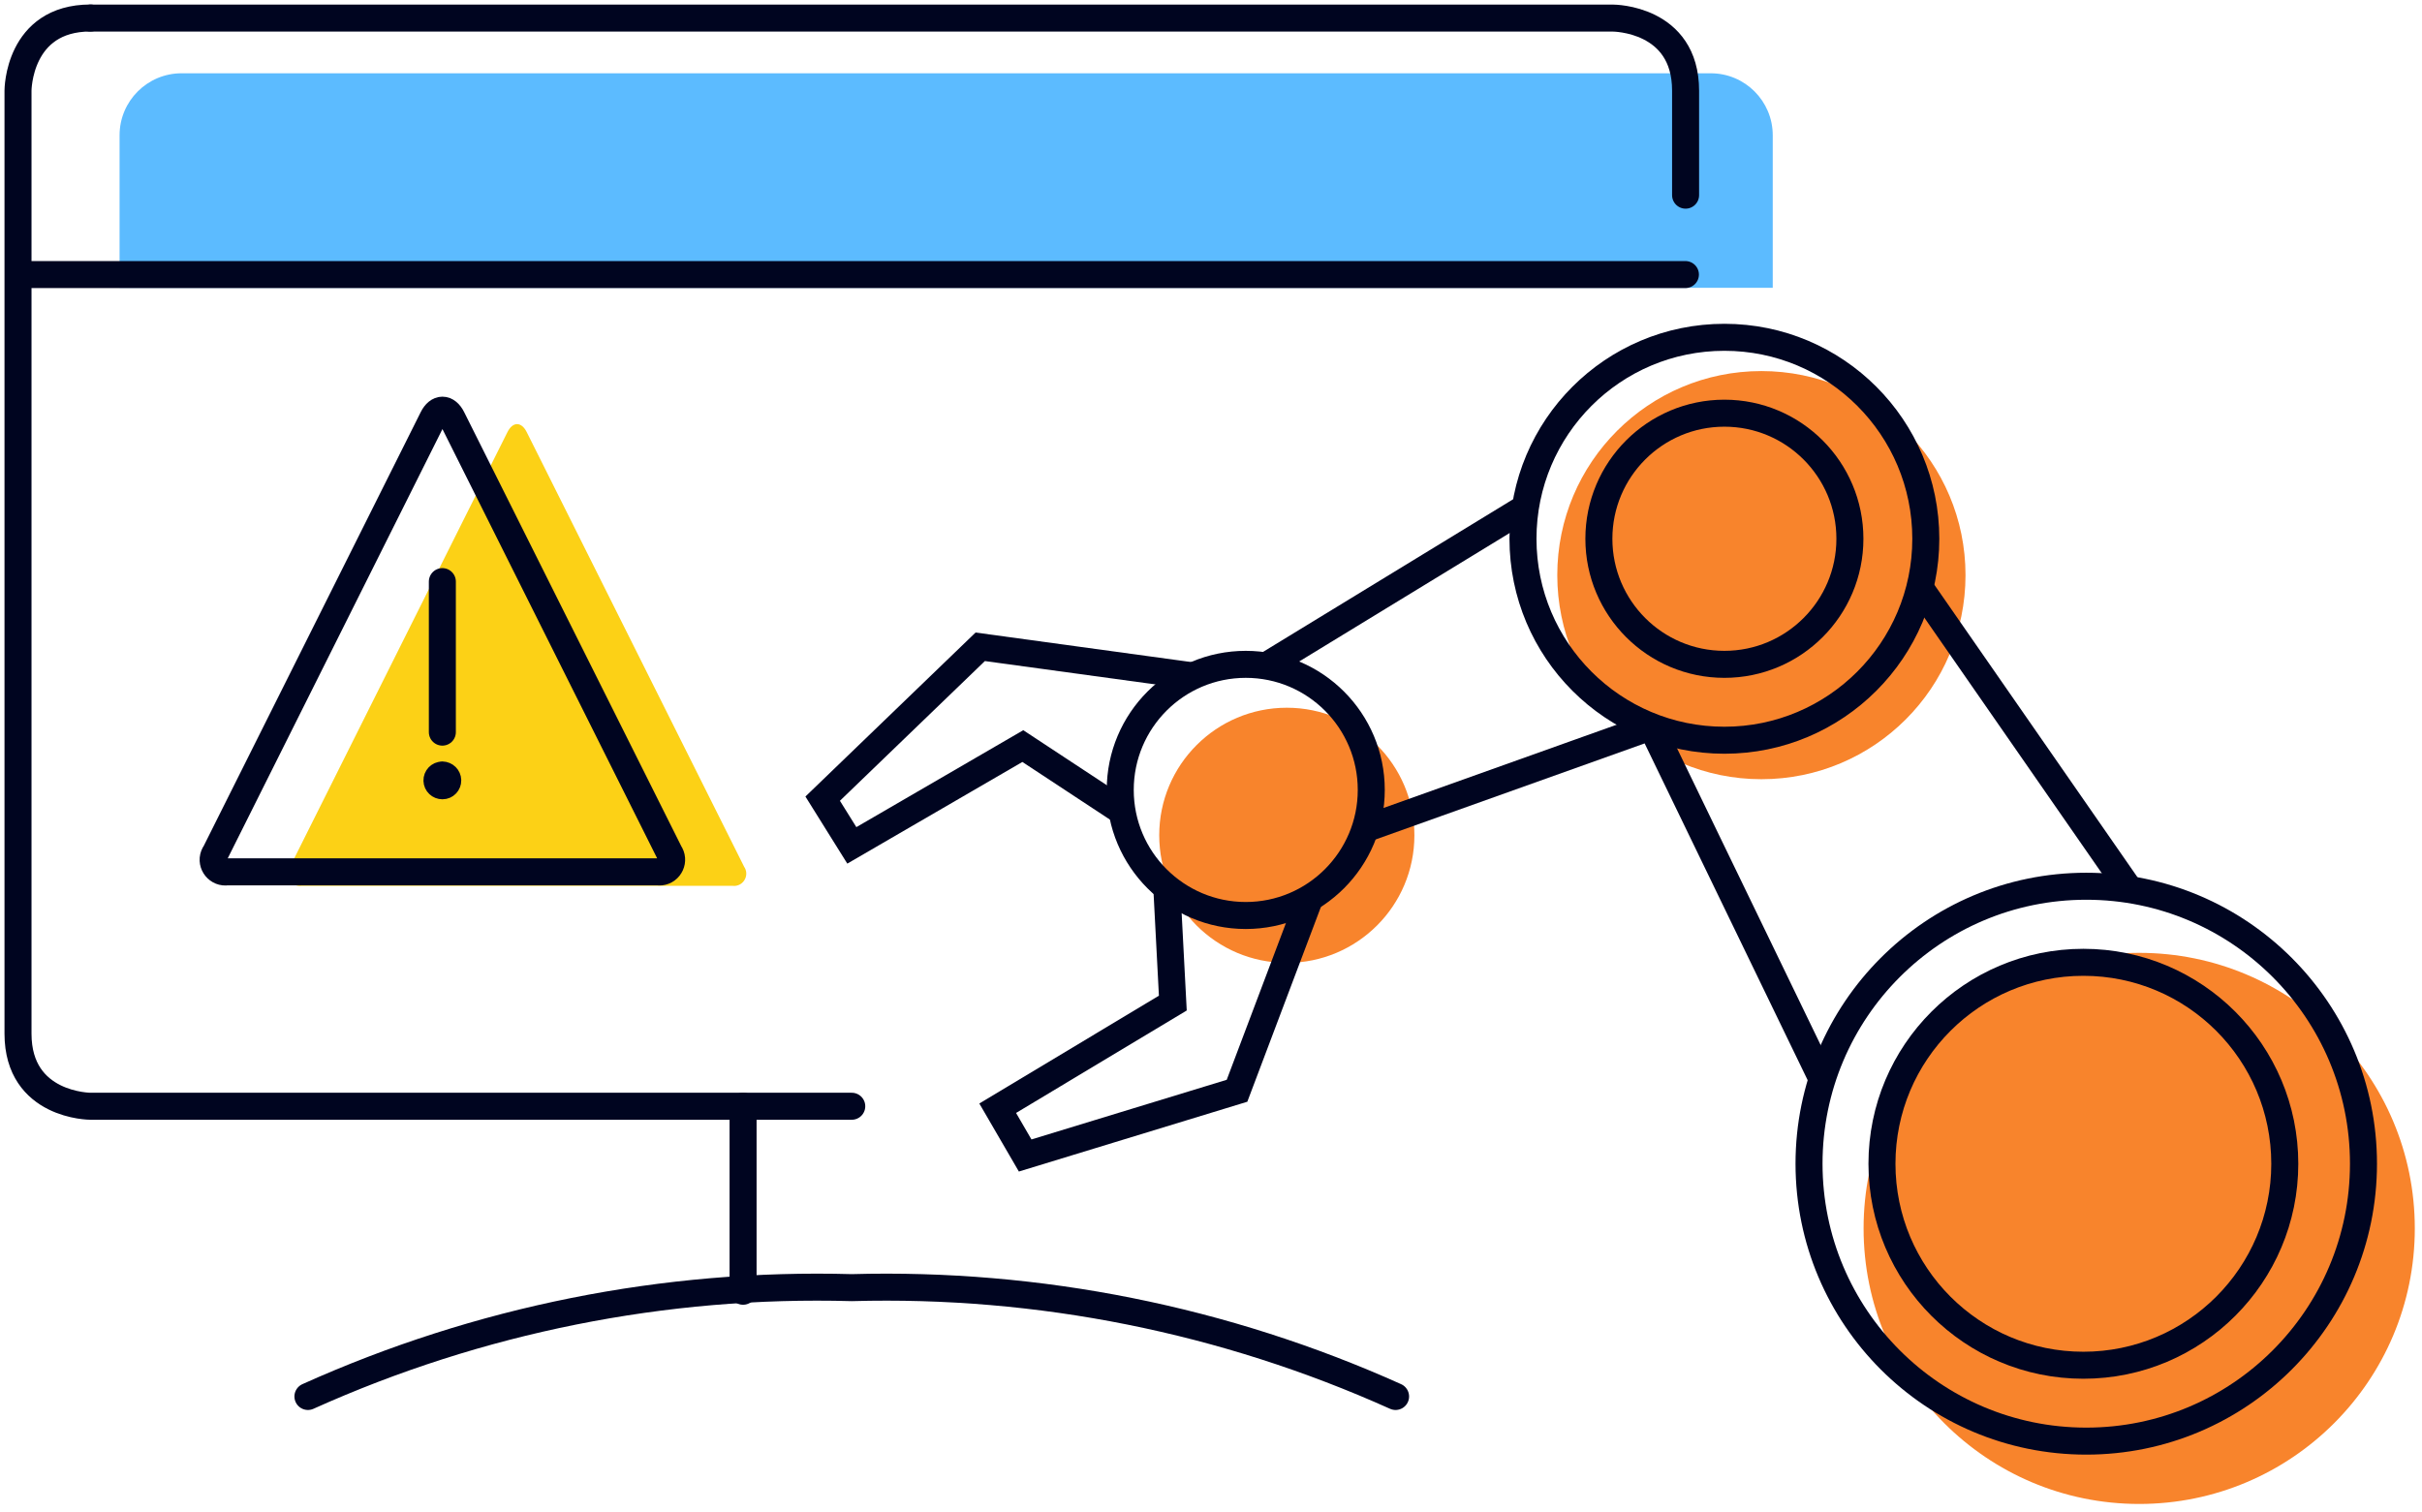 <svg width="269" height="168" viewBox="0 0 269 168" fill="none" xmlns="http://www.w3.org/2000/svg">
<g clip-path="url(#clip0_663_51)">
<path d="M82.63 96.26C83.24 97.11 82.7 98.3 81.66 98.41C81.54 98.42 81.42 98.41 81.31 98.4H33.54C32.51 98.57 31.68 97.55 32.05 96.58C32.09 96.47 32.15 96.36 32.22 96.27L56.36 48C56.95 46.82 57.91 46.82 58.5 48L82.64 96.27L82.63 96.26Z" fill="#FCD116"/>
<path d="M13.28 31.97V15.03C13.28 11.22 16.37 8.14 20.17 8.14H190C193.81 8.14 196.89 11.23 196.89 15.03V31.97" fill="#5CBBFF"/>
<path d="M3.36 30.5H187.19" stroke="#000520" stroke-width="3" stroke-linecap="round" stroke-linejoin="round"/>
<path d="M195.63 86.56C208.15 86.56 218.3 76.41 218.3 63.89C218.3 51.369 208.15 41.22 195.63 41.22C183.11 41.22 172.96 51.369 172.96 63.89C172.96 76.41 183.11 86.56 195.63 86.56Z" fill="#F8842C"/>
<path d="M237.59 167.07C254.496 167.07 268.2 153.365 268.2 136.46C268.2 119.554 254.496 105.85 237.59 105.85C220.685 105.85 206.98 119.554 206.98 136.46C206.98 153.365 220.685 167.07 237.59 167.07Z" fill="#F8842C"/>
<path d="M142.92 106.96C150.746 106.96 157.09 100.616 157.09 92.79C157.09 84.964 150.746 78.62 142.92 78.62C135.094 78.62 128.75 84.964 128.75 92.79C128.75 100.616 135.094 106.96 142.92 106.96Z" fill="#F8842C"/>
<path d="M155 155.13C136.03 146.6 115.39 142.46 94.6 143.04C73.81 142.46 53.17 146.59 34.2 155.13" stroke="#000520" stroke-width="3" stroke-linecap="round" stroke-linejoin="round"/>
<path d="M94.6 122.89H10.05C10.05 122.89 2 122.89 2 114.83V10.06C2 10.06 2 2 10.05 2" stroke="#000520" stroke-width="3" stroke-linecap="round" stroke-linejoin="round"/>
<path d="M10.05 2.01H179.16C179.16 2.01 187.21 2.01 187.21 10.07V21.68" stroke="#000520" stroke-width="3" stroke-linecap="round" stroke-linejoin="round"/>
<path d="M82.53 122.89V143.44" stroke="#000520" stroke-width="3" stroke-linecap="round" stroke-linejoin="round"/>
<path d="M231.39 151.66C243.74 151.66 253.76 141.64 253.76 129.28C253.76 116.92 243.75 106.9 231.39 106.9C219.03 106.9 209.02 116.92 209.02 129.28C209.02 141.64 219.03 151.66 231.39 151.66Z" stroke="#000520" stroke-width="3" stroke-miterlimit="10"/>
<path d="M191.52 82.23C203.87 82.23 213.89 72.21 213.89 59.85C213.89 47.49 203.88 37.47 191.52 37.47C179.16 37.47 169.15 47.49 169.15 59.85C169.15 72.21 179.16 82.23 191.52 82.23Z" stroke="#000520" stroke-width="3" stroke-miterlimit="10"/>
<path d="M231.71 160.09C248.72 160.09 262.5 146.29 262.5 129.27C262.5 112.25 248.71 98.45 231.71 98.45C214.71 98.45 200.92 112.25 200.92 129.27C200.92 146.29 214.71 160.09 231.71 160.09Z" stroke="#000520" stroke-width="3" stroke-miterlimit="10"/>
<path d="M191.52 73.8C199.22 73.8 205.46 67.55 205.46 59.85C205.46 52.15 199.22 45.9 191.52 45.9C183.82 45.9 177.58 52.15 177.58 59.85C177.58 67.55 183.82 73.8 191.52 73.8Z" stroke="#000520" stroke-width="3" stroke-miterlimit="10"/>
<path d="M138.36 101.7C146.06 101.7 152.3 95.45 152.3 87.75C152.3 80.05 146.06 73.8 138.36 73.8C130.66 73.8 124.42 80.05 124.42 87.75C124.42 95.45 130.66 101.7 138.36 101.7Z" stroke="#000520" stroke-width="3" stroke-miterlimit="10"/>
<path d="M140.6 73.98L169.15 56.55" stroke="#000520" stroke-width="3" stroke-miterlimit="10"/>
<path d="M151.61 92.08L182.94 80.89C183.21 80.79 183.52 80.92 183.65 81.18L202.38 119.88" stroke="#000520" stroke-width="3" stroke-miterlimit="10"/>
<path d="M132.52 75.09L108.87 71.85L91.37 88.72L94.61 93.91L113.6 82.88L124.64 90.15" stroke="#000520" stroke-width="3" stroke-miterlimit="10"/>
<path d="M129.59 98.59L130.26 111.43L110.81 123.11L113.86 128.36L137.39 121.17L145.48 99.75" stroke="#000520" stroke-width="3" stroke-miterlimit="10"/>
<path d="M213.23 65.269L236.53 98.829" stroke="#000520" stroke-width="3" stroke-miterlimit="10"/>
<path d="M74.34 94.71C74.95 95.56 74.41 96.75 73.37 96.86C73.25 96.87 73.13 96.86 73.02 96.85H25.25C24.22 97.02 23.39 96 23.76 95.03C23.8 94.92 23.86 94.81 23.93 94.72L48.07 46.45C48.66 45.27 49.62 45.27 50.21 46.45L74.35 94.72L74.34 94.71Z" stroke="#000520" stroke-width="3" stroke-linecap="round" stroke-linejoin="round"/>
<path d="M49.13 81.33V64.61" stroke="#000520" stroke-width="3" stroke-linecap="round" stroke-linejoin="round"/>
<path d="M49.11 86.1C48.78 86.1 48.52 86.38 48.53 86.71C48.54 87.04 48.81 87.29 49.14 87.29H49.15C49.48 87.29 49.74 87.01 49.73 86.68C49.72 86.36 49.46 86.1 49.13 86.09H49.12" stroke="#000520" stroke-width="3" stroke-linecap="round" stroke-linejoin="round"/>
</g>
<defs>
<clipPath id="clip0_663_51">
<rect width="268.19" height="167.07" fill="white"/>
</clipPath>
</defs>
</svg>
